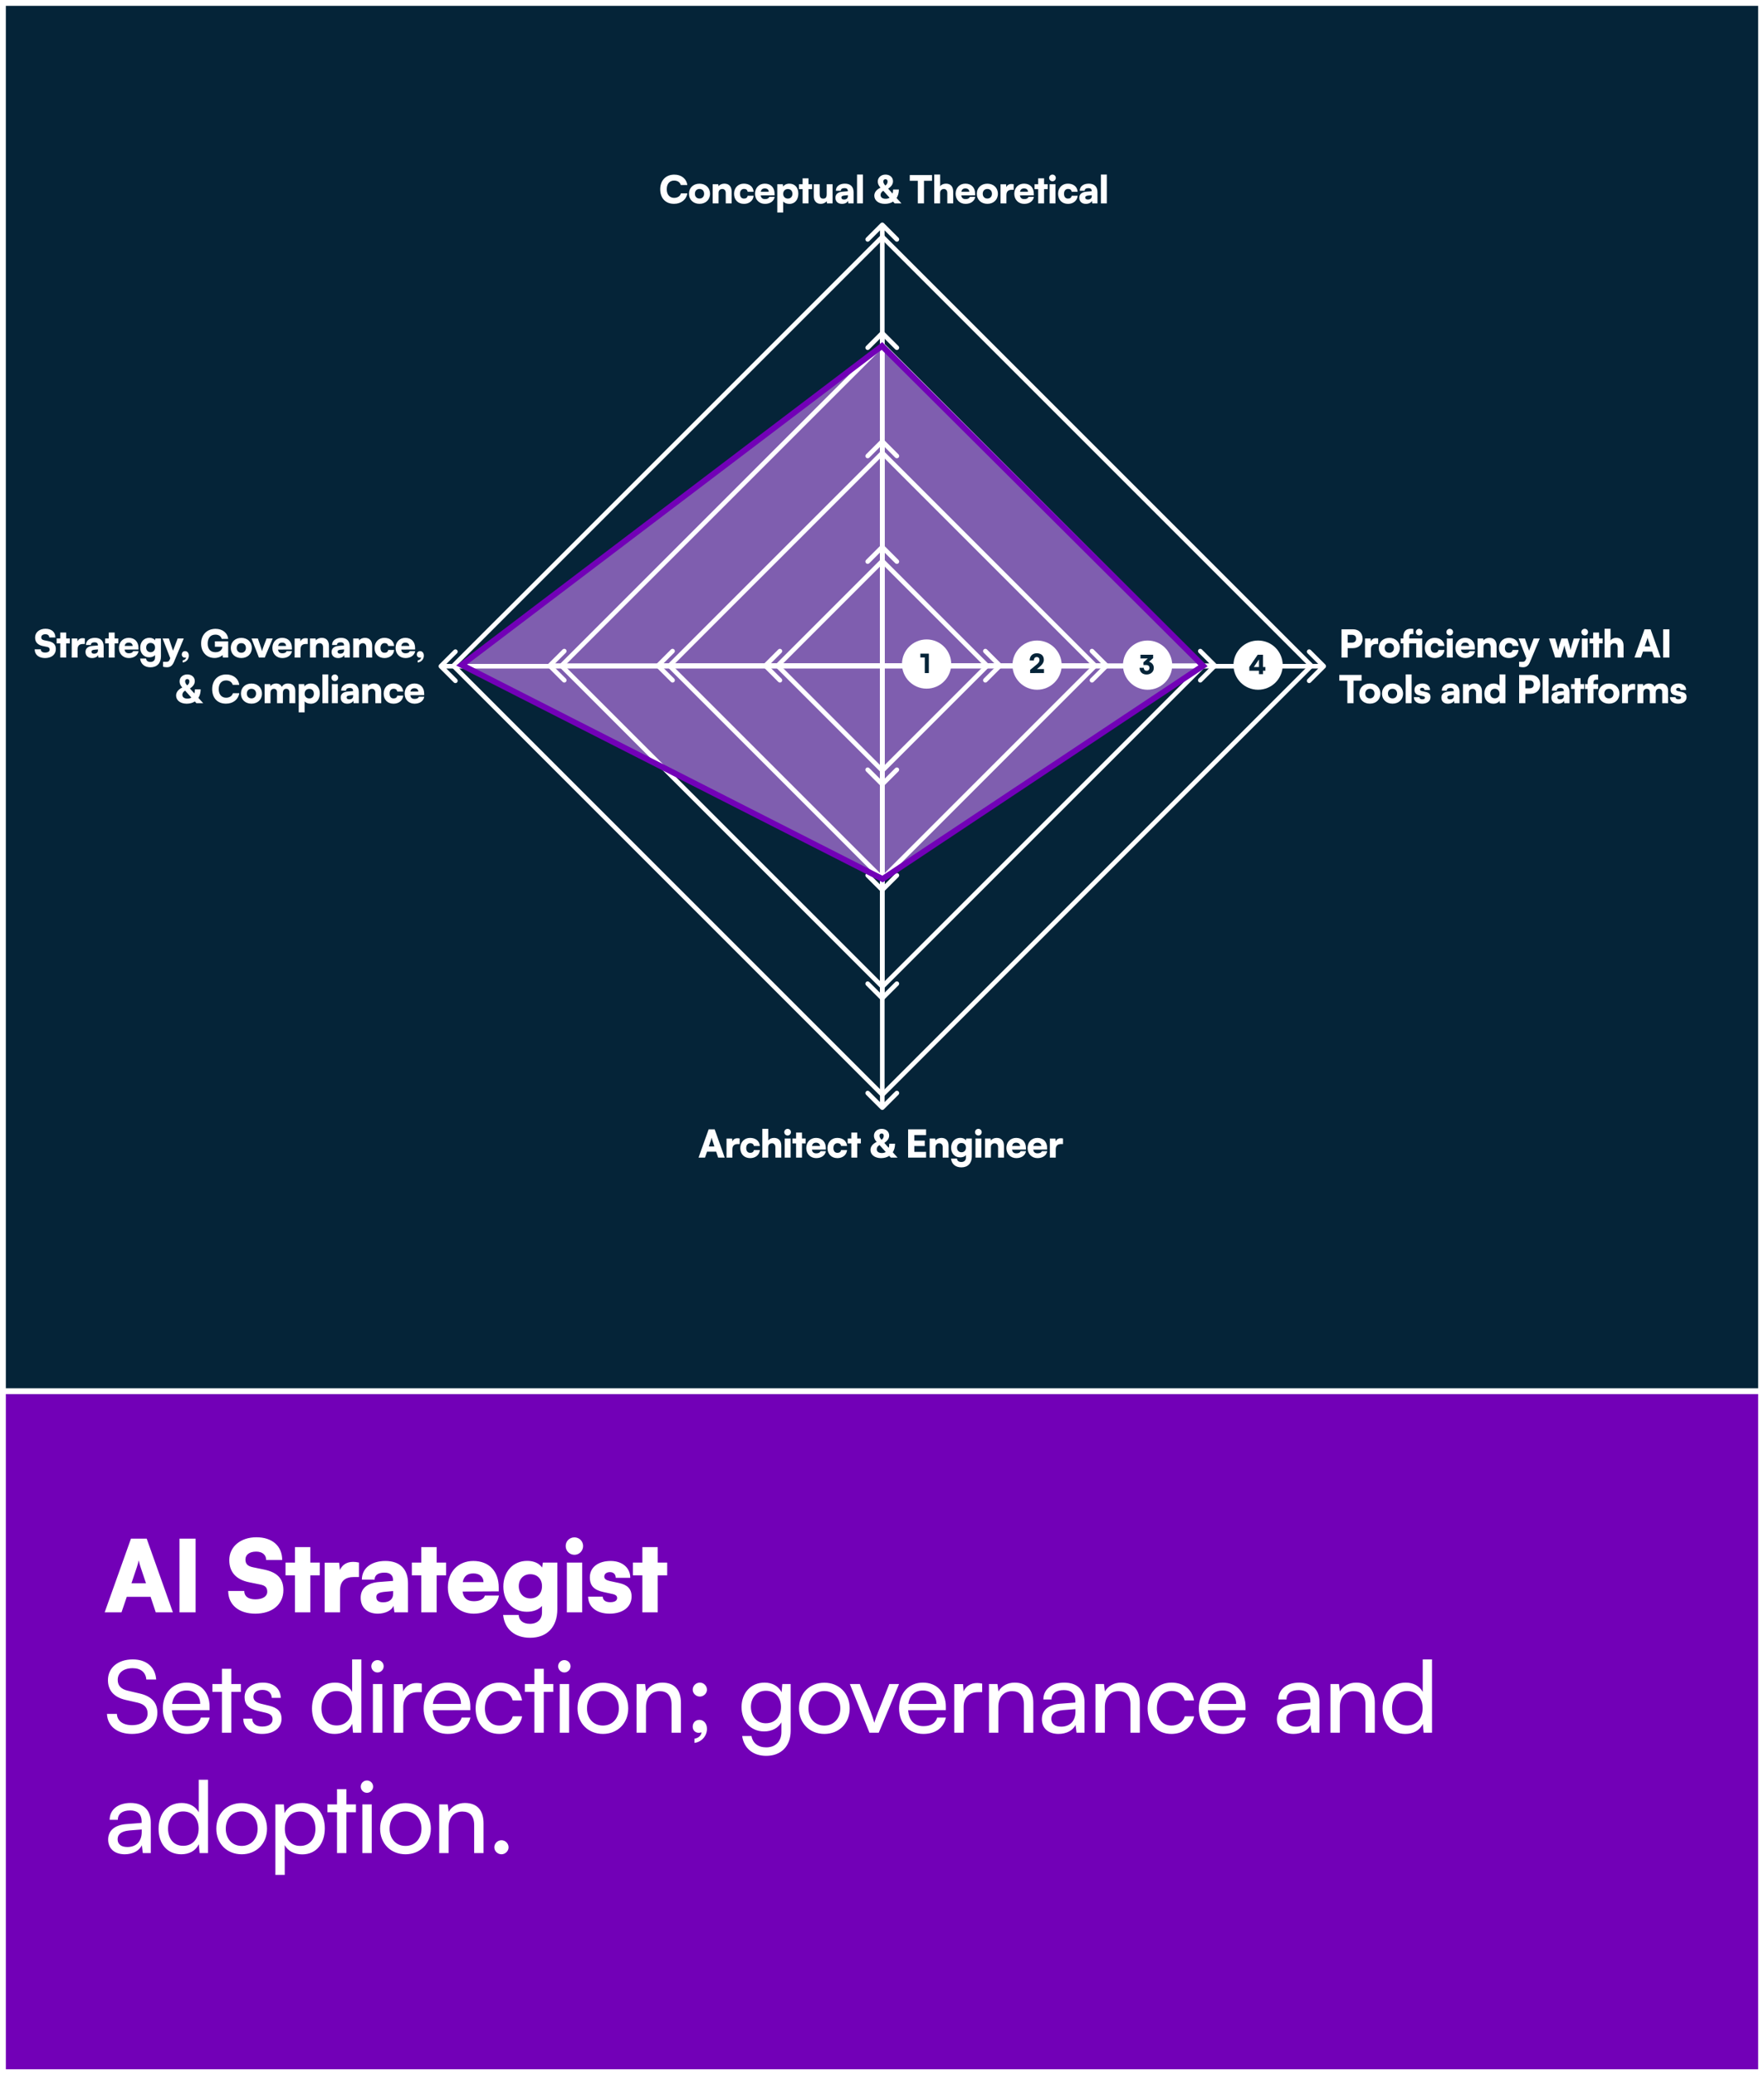 <svg width="850" height="1000" viewBox="0 0 850 1000" fill="none" xmlns="http://www.w3.org/2000/svg">
<rect x="0" y="0" width="850" height="1000" fill="#808080" stroke="none"/>
<rect x="1.406" y="1.406" width="847.188" height="997.188" fill="#052438" stroke="white" stroke-width="2.812"/>
<rect x="1.406" y="670.406" width="847.188" height="328.188" fill="#7200B7" stroke="white" stroke-width="2.812"/>
<path opacity="0.6" d="M222.626 320.683L425.361 165.778L579.096 320.683L425.361 423.111L222.626 320.683Z" fill="#D085FF"/>
<rect x="218.455" y="320.835" width="292.347" height="292.347" transform="rotate(-45 218.455 320.835)" stroke="white" stroke-width="2.21"/>
<rect x="270.522" y="320.835" width="218.707" height="218.707" transform="rotate(-45 270.522 320.835)" stroke="white" stroke-width="2.21"/>
<rect x="322.595" y="320.835" width="145.068" height="145.068" transform="rotate(-45 322.595 320.835)" stroke="white" stroke-width="2.21"/>
<rect x="374.662" y="320.835" width="71.429" height="71.429" transform="rotate(-45 374.662 320.835)" stroke="white" stroke-width="2.21"/>
<path d="M482.614 321.574C483.045 321.143 483.045 320.443 482.614 320.012L475.581 312.979C475.15 312.548 474.45 312.548 474.018 312.979C473.587 313.411 473.587 314.11 474.018 314.542L480.269 320.793L474.018 327.044C473.587 327.476 473.587 328.175 474.018 328.607C474.45 329.038 475.15 329.038 475.581 328.607L482.614 321.574ZM367.996 320.012C367.564 320.443 367.564 321.143 367.996 321.574L375.029 328.607C375.46 329.038 376.16 329.038 376.591 328.607C377.023 328.175 377.023 327.476 376.591 327.044L370.34 320.793L376.591 314.542C377.023 314.11 377.023 313.411 376.591 312.979C376.16 312.548 375.46 312.548 375.029 312.979L367.996 320.012ZM481.832 320.793V319.688H368.777V320.793V321.898H481.832V320.793Z" fill="white"/>
<path d="M424.347 378.748C424.778 379.179 425.478 379.179 425.91 378.748L432.942 371.716C433.374 371.284 433.374 370.584 432.942 370.153C432.511 369.721 431.811 369.721 431.38 370.153L425.128 376.404L418.877 370.152C418.446 369.721 417.746 369.721 417.315 370.152C416.883 370.584 416.883 371.283 417.315 371.715L424.347 378.748ZM425.914 262.812C425.482 262.381 424.783 262.381 424.351 262.812L417.318 269.845C416.887 270.276 416.887 270.976 417.318 271.407C417.75 271.839 418.45 271.839 418.881 271.407L425.132 265.157L431.383 271.408C431.815 271.839 432.515 271.839 432.946 271.408C433.378 270.976 433.378 270.277 432.946 269.845L425.914 262.812ZM425.128 377.966L426.233 377.966L426.238 263.594L425.132 263.594L424.027 263.594L424.023 377.966L425.128 377.966Z" fill="white"/>
<path d="M424.354 429.649C424.785 430.081 425.485 430.081 425.916 429.649L432.949 422.617C433.38 422.185 433.38 421.485 432.949 421.054C432.517 420.622 431.818 420.622 431.386 421.054L425.135 427.305L418.884 421.054C418.452 420.622 417.753 420.622 417.321 421.054C416.889 421.485 416.889 422.185 417.321 422.617L424.354 429.649ZM425.916 211.938C425.485 211.506 424.785 211.506 424.354 211.938L417.321 218.97C416.889 219.402 416.889 220.101 417.321 220.533C417.753 220.964 418.452 220.964 418.884 220.533L425.135 214.282L431.386 220.533C431.818 220.964 432.517 220.964 432.949 220.533C433.38 220.101 433.38 219.402 432.949 218.97L425.916 211.938ZM425.135 428.868L426.24 428.868L426.24 212.719L425.135 212.719L424.03 212.719L424.03 428.868L425.135 428.868Z" fill="white"/>
<path d="M316.274 320.009C315.842 320.441 315.842 321.14 316.274 321.572L323.306 328.604C323.738 329.036 324.437 329.036 324.869 328.604C325.3 328.173 325.3 327.473 324.869 327.042L318.618 320.791L324.869 314.539C325.3 314.108 325.3 313.408 324.869 312.977C324.437 312.545 323.738 312.545 323.306 312.977L316.274 320.009ZM533.985 321.572C534.416 321.14 534.416 320.441 533.985 320.009L526.952 312.977C526.521 312.545 525.821 312.545 525.39 312.977C524.958 313.408 524.958 314.108 525.39 314.539L531.641 320.791L525.39 327.042C524.958 327.473 524.958 328.173 525.39 328.604C525.821 329.036 526.521 329.036 526.952 328.604L533.985 321.572ZM317.055 320.791V321.896H533.204V320.791V319.685H317.055V320.791Z" fill="white"/>
<path d="M264.086 320.012C263.655 320.443 263.655 321.143 264.086 321.574L271.119 328.607C271.55 329.038 272.25 329.038 272.682 328.607C273.113 328.175 273.113 327.476 272.682 327.044L266.431 320.793L272.682 314.542C273.113 314.11 273.113 313.411 272.682 312.979C272.25 312.548 271.55 312.548 271.119 312.979L264.086 320.012ZM586.182 321.574C586.613 321.143 586.613 320.443 586.182 320.012L579.149 312.979C578.718 312.548 578.018 312.548 577.586 312.979C577.155 313.411 577.155 314.11 577.586 314.542L583.838 320.793L577.586 327.044C577.155 327.476 577.155 328.175 577.586 328.607C578.018 329.038 578.718 329.038 579.149 328.607L586.182 321.574ZM264.868 320.793L264.868 321.898L585.4 321.898L585.4 320.793L585.4 319.688L264.868 319.688L264.868 320.793Z" fill="white"/>
<path d="M424.347 481.843C424.778 482.275 425.478 482.275 425.909 481.843L432.942 474.811C433.373 474.379 433.373 473.68 432.942 473.248C432.51 472.817 431.811 472.817 431.379 473.248L425.128 479.499L418.877 473.248C418.445 472.817 417.746 472.817 417.314 473.248C416.883 473.68 416.883 474.379 417.314 474.811L424.347 481.843ZM425.909 159.748C425.478 159.317 424.778 159.317 424.347 159.748L417.314 166.781C416.883 167.212 416.883 167.912 417.314 168.343C417.746 168.775 418.445 168.775 418.877 168.343L425.128 162.092L431.379 168.343C431.811 168.775 432.51 168.775 432.942 168.343C433.373 167.912 433.373 167.212 432.942 166.781L425.909 159.748ZM425.128 481.062L426.233 481.062L426.233 160.529L425.128 160.529L424.023 160.529L424.023 481.062L425.128 481.062Z" fill="white"/>
<path d="M424.354 534.56C424.785 534.992 425.485 534.992 425.916 534.56L432.949 527.528C433.38 527.096 433.38 526.396 432.949 525.965C432.517 525.533 431.818 525.533 431.386 525.965L425.135 532.216L418.884 525.965C418.452 525.533 417.753 525.533 417.321 525.965C416.889 526.396 416.889 527.096 417.321 527.528L424.354 534.56ZM425.916 107.554C425.485 107.122 424.785 107.122 424.354 107.554L417.321 114.586C416.889 115.018 416.889 115.717 417.321 116.149C417.753 116.58 418.452 116.58 418.884 116.149L425.135 109.898L431.386 116.149C431.818 116.58 432.517 116.58 432.949 116.149C433.38 115.717 433.38 115.018 432.949 114.586L425.916 107.554ZM425.135 533.779L426.24 533.779L426.24 108.335L425.135 108.335L424.03 108.335L424.03 533.779L425.135 533.779Z" fill="white"/>
<path d="M211.632 320.273C211.2 320.704 211.2 321.404 211.632 321.836L218.664 328.868C219.096 329.3 219.796 329.3 220.227 328.868C220.659 328.437 220.659 327.737 220.227 327.305L213.976 321.054L220.227 314.803C220.659 314.372 220.659 313.672 220.227 313.24C219.796 312.809 219.096 312.809 218.664 313.24L211.632 320.273ZM638.638 321.836C639.07 321.404 639.07 320.704 638.638 320.273L631.606 313.24C631.174 312.809 630.475 312.809 630.043 313.24C629.612 313.672 629.612 314.372 630.043 314.803L636.294 321.054L630.043 327.305C629.612 327.737 629.612 328.437 630.043 328.868C630.475 329.3 631.174 329.3 631.606 328.868L638.638 321.836ZM212.413 321.054V322.159H637.857V321.054V319.949H212.413V321.054Z" fill="white"/>
<path d="M324.781 98.221C320.694 98.221 318.134 95.514 318.134 91.206C318.134 86.952 320.841 84.153 324.91 84.153C328.317 84.153 330.766 86.105 331.189 89.162H328.041C327.635 87.799 326.475 87.026 324.837 87.026C322.627 87.026 321.283 88.591 321.283 91.187C321.283 93.747 322.646 95.349 324.837 95.349C326.512 95.349 327.746 94.52 328.114 93.176H331.208C330.729 96.214 328.188 98.221 324.781 98.221ZM331.987 93.378C331.987 90.469 334.123 88.517 337.069 88.517C339.997 88.517 342.133 90.469 342.133 93.378C342.133 96.288 339.997 98.221 337.069 98.221C334.123 98.221 331.987 96.288 331.987 93.378ZM334.841 93.36C334.841 94.759 335.743 95.68 337.069 95.68C338.377 95.68 339.279 94.759 339.279 93.36C339.279 91.979 338.377 91.058 337.069 91.058C335.743 91.058 334.841 91.979 334.841 93.36ZM346.244 98H343.408V88.793H346.078L346.262 89.751C346.833 88.959 347.883 88.499 349.08 88.499C351.271 88.499 352.541 89.898 352.541 92.31V98H349.706V92.992C349.706 91.832 349.061 91.077 348.085 91.077C346.962 91.077 346.244 91.813 346.244 92.955V98ZM353.709 93.36C353.709 90.524 355.661 88.499 358.423 88.499C361.148 88.499 362.953 89.99 363.137 92.403H360.283C360.08 91.482 359.51 91.04 358.534 91.04C357.337 91.04 356.563 91.942 356.563 93.36C356.563 94.833 357.282 95.698 358.497 95.698C359.491 95.698 360.099 95.238 360.283 94.336H363.137C362.953 96.656 361.075 98.239 358.497 98.239C355.588 98.239 353.709 96.306 353.709 93.36ZM368.593 98.239C365.813 98.239 363.824 96.214 363.824 93.378C363.824 90.506 365.758 88.499 368.538 88.499C371.429 88.499 373.233 90.395 373.233 93.397V94.115L366.549 94.152C366.715 95.367 367.396 95.938 368.649 95.938C369.716 95.938 370.471 95.551 370.674 94.888H373.27C372.939 96.932 371.116 98.239 368.593 98.239ZM368.556 90.8C367.433 90.8 366.807 91.298 366.586 92.403H370.416C370.416 91.427 369.698 90.8 368.556 90.8ZM374.544 102.419V88.793H377.214L377.361 89.917C377.877 89.07 379.037 88.499 380.344 88.499C382.904 88.499 384.69 90.285 384.69 93.249C384.69 96.159 383.106 98.258 380.363 98.258C379.092 98.258 377.914 97.779 377.38 97.079V102.419H374.544ZM377.398 93.397C377.398 94.778 378.319 95.698 379.645 95.698C380.989 95.698 381.836 94.759 381.836 93.397C381.836 92.034 380.989 91.095 379.645 91.095C378.319 91.095 377.398 92.016 377.398 93.397ZM389.583 98H386.748V91.15H384.998V88.793H386.748V85.939H389.583V88.793H391.333V91.15H389.583V98ZM398.352 88.793H401.187V98H398.517L398.333 96.969C397.762 97.724 396.621 98.239 395.516 98.239C393.417 98.239 392.128 96.84 392.128 94.575V88.793H394.964V93.544C394.964 95.054 395.479 95.717 396.639 95.717C397.855 95.717 398.352 95.091 398.352 93.581V88.793ZM405.727 98.239C403.775 98.239 402.56 97.098 402.56 95.293C402.56 93.599 403.757 92.55 405.967 92.384L408.544 92.181V92.034C408.544 91.132 407.992 90.653 406.979 90.653C405.782 90.653 405.138 91.114 405.138 91.942H402.781C402.781 89.862 404.494 88.499 407.127 88.499C409.796 88.499 411.306 89.99 411.306 92.623V98H408.802L408.618 96.785C408.323 97.632 407.108 98.239 405.727 98.239ZM406.722 96.14C407.808 96.14 408.563 95.606 408.563 94.557V94.06L407.127 94.189C405.893 94.299 405.451 94.575 405.451 95.164C405.451 95.827 405.856 96.14 406.722 96.14ZM415.807 98H412.972V84.117H415.807V98ZM431.088 98L430.334 97.153C429.266 97.853 427.921 98.239 426.375 98.239C423.373 98.239 421.293 96.619 421.293 94.299C421.293 92.697 422.379 91.316 424.276 90.451C423.318 89.346 422.968 88.517 422.968 87.449C422.968 85.553 424.552 84.135 426.688 84.135C428.805 84.135 430.297 85.461 430.297 87.339C430.297 88.72 429.579 89.825 427.958 90.911L430.094 93.286C430.26 92.716 430.352 92.053 430.352 91.316H433.132C433.132 92.936 432.746 94.317 432.028 95.422L434.366 98H431.088ZM425.638 87.431C425.638 88.094 425.933 88.628 426.596 89.401C427.314 88.959 427.682 88.278 427.682 87.449C427.682 86.768 427.314 86.363 426.688 86.363C426.043 86.363 425.638 86.768 425.638 87.431ZM424.312 93.986C424.312 95.109 425.252 95.79 426.761 95.79C427.498 95.79 428.124 95.625 428.658 95.293L425.638 91.942C424.754 92.458 424.312 93.139 424.312 93.986ZM438.383 87.136V84.374H449.099V87.136H445.232V98H442.249V87.136H438.383ZM453.004 98H450.168V84.117H453.022V89.751C453.593 88.959 454.642 88.499 455.839 88.499C458.03 88.499 459.301 89.898 459.301 92.31V98H456.465V92.992C456.465 91.832 455.821 91.077 454.845 91.077C453.722 91.077 453.004 91.813 453.004 92.955V98ZM465.238 98.239C462.458 98.239 460.469 96.214 460.469 93.378C460.469 90.506 462.403 88.499 465.183 88.499C468.074 88.499 469.878 90.395 469.878 93.397V94.115L463.194 94.152C463.36 95.367 464.041 95.938 465.293 95.938C466.361 95.938 467.116 95.551 467.319 94.888H469.915C469.584 96.932 467.761 98.239 465.238 98.239ZM465.201 90.8C464.078 90.8 463.452 91.298 463.231 92.403H467.061C467.061 91.427 466.343 90.8 465.201 90.8ZM470.692 93.378C470.692 90.469 472.828 88.517 475.774 88.517C478.702 88.517 480.837 90.469 480.837 93.378C480.837 96.288 478.702 98.221 475.774 98.221C472.828 98.221 470.692 96.288 470.692 93.378ZM473.546 93.36C473.546 94.759 474.448 95.68 475.774 95.68C477.081 95.68 477.983 94.759 477.983 93.36C477.983 91.979 477.081 91.058 475.774 91.058C474.448 91.058 473.546 91.979 473.546 93.36ZM488.447 88.793V91.463H487.545C485.925 91.463 484.949 92.181 484.949 94.004V98H482.113V88.812H484.783L484.93 90.174C485.317 89.272 486.127 88.665 487.361 88.665C487.692 88.665 488.06 88.701 488.447 88.793ZM493.515 98.239C490.735 98.239 488.746 96.214 488.746 93.378C488.746 90.506 490.679 88.499 493.46 88.499C496.35 88.499 498.155 90.395 498.155 93.397V94.115L491.471 94.152C491.637 95.367 492.318 95.938 493.57 95.938C494.638 95.938 495.393 95.551 495.596 94.888H498.192C497.86 96.932 496.037 98.239 493.515 98.239ZM493.478 90.8C492.355 90.8 491.729 91.298 491.508 92.403H495.338C495.338 91.427 494.62 90.8 493.478 90.8ZM503.095 98H500.26V91.15H498.511V88.793H500.26V85.939H503.095V88.793H504.845V91.15H503.095V98ZM507.15 87.357C506.248 87.357 505.53 86.639 505.53 85.737C505.53 84.835 506.248 84.135 507.15 84.135C508.034 84.135 508.752 84.835 508.752 85.737C508.752 86.639 508.034 87.357 507.15 87.357ZM505.751 98V88.793H508.586V98H505.751ZM509.848 93.36C509.848 90.524 511.8 88.499 514.562 88.499C517.287 88.499 519.091 89.99 519.276 92.403H516.422C516.219 91.482 515.648 91.04 514.672 91.04C513.475 91.04 512.702 91.942 512.702 93.36C512.702 94.833 513.42 95.698 514.636 95.698C515.63 95.698 516.237 95.238 516.422 94.336H519.276C519.091 96.656 517.213 98.239 514.636 98.239C511.726 98.239 509.848 96.306 509.848 93.36ZM523.241 98.239C521.289 98.239 520.073 97.098 520.073 95.293C520.073 93.599 521.27 92.55 523.48 92.384L526.058 92.181V92.034C526.058 91.132 525.505 90.653 524.493 90.653C523.296 90.653 522.651 91.114 522.651 91.942H520.294C520.294 89.862 522.007 88.499 524.64 88.499C527.31 88.499 528.82 89.99 528.82 92.623V98H526.315L526.131 96.785C525.837 97.632 524.621 98.239 523.241 98.239ZM524.235 96.14C525.321 96.14 526.076 95.606 526.076 94.557V94.06L524.64 94.189C523.406 94.299 522.964 94.575 522.964 95.164C522.964 95.827 523.369 96.14 524.235 96.14ZM533.321 98H530.485V84.117H533.321V98Z" fill="white"/>
<path d="M651.942 312.346H649.401V316.876H646.418V303.25H651.942C654.722 303.25 656.582 305.073 656.582 307.798C656.582 310.524 654.722 312.346 651.942 312.346ZM651.279 305.902H649.401V309.695H651.279C652.715 309.695 653.433 309.069 653.433 307.798C653.433 306.528 652.715 305.902 651.279 305.902ZM664.081 307.67V310.339H663.179C661.559 310.339 660.583 311.057 660.583 312.88V316.876H657.747V307.688H660.417L660.565 309.05C660.951 308.148 661.761 307.541 662.995 307.541C663.326 307.541 663.695 307.577 664.081 307.67ZM664.38 312.254C664.38 309.345 666.516 307.393 669.462 307.393C672.39 307.393 674.526 309.345 674.526 312.254C674.526 315.164 672.39 317.097 669.462 317.097C666.516 317.097 664.38 315.164 664.38 312.254ZM667.234 312.236C667.234 313.635 668.136 314.556 669.462 314.556C670.769 314.556 671.672 313.635 671.672 312.236C671.672 310.855 670.769 309.934 669.462 309.934C668.136 309.934 667.234 310.855 667.234 312.236ZM682.43 316.876V310.026H679.042V316.876H676.206V310.026H674.936V307.67H676.206V306.933C676.206 304.189 677.624 302.993 679.779 302.993C680.165 302.993 680.607 303.029 681.049 303.103V305.534H680.257C679.281 305.534 679.042 306.141 679.042 306.933V307.67H685.284V316.876H682.43ZM683.866 306.233C682.964 306.233 682.246 305.515 682.246 304.613C682.246 303.711 682.964 303.011 683.866 303.011C684.75 303.011 685.468 303.711 685.468 304.613C685.468 305.515 684.75 306.233 683.866 306.233ZM686.57 312.236C686.57 309.4 688.522 307.375 691.284 307.375C694.009 307.375 695.813 308.866 695.997 311.278H693.143C692.941 310.358 692.37 309.916 691.394 309.916C690.197 309.916 689.424 310.818 689.424 312.236C689.424 313.709 690.142 314.574 691.357 314.574C692.352 314.574 692.959 314.114 693.143 313.212H695.997C695.813 315.532 693.935 317.115 691.357 317.115C688.448 317.115 686.57 315.182 686.57 312.236ZM698.581 306.233C697.679 306.233 696.961 305.515 696.961 304.613C696.961 303.711 697.679 303.011 698.581 303.011C699.465 303.011 700.183 303.711 700.183 304.613C700.183 305.515 699.465 306.233 698.581 306.233ZM697.182 316.876V307.67H700.017V316.876H697.182ZM706.048 317.115C703.268 317.115 701.279 315.09 701.279 312.254C701.279 309.382 703.213 307.375 705.993 307.375C708.884 307.375 710.688 309.271 710.688 312.273V312.991L704.004 313.028C704.17 314.243 704.851 314.814 706.104 314.814C707.171 314.814 707.926 314.427 708.129 313.764H710.725C710.394 315.808 708.571 317.115 706.048 317.115ZM706.011 309.677C704.888 309.677 704.262 310.174 704.041 311.278H707.871C707.871 310.303 707.153 309.677 706.011 309.677ZM714.835 316.876H711.999V307.67H714.669L714.853 308.627C715.424 307.835 716.474 307.375 717.67 307.375C719.862 307.375 721.132 308.774 721.132 311.186V316.876H718.296V311.868C718.296 310.708 717.652 309.953 716.676 309.953C715.553 309.953 714.835 310.689 714.835 311.831V316.876ZM722.3 312.236C722.3 309.4 724.252 307.375 727.014 307.375C729.739 307.375 731.544 308.866 731.728 311.278H728.874C728.671 310.358 728.1 309.916 727.124 309.916C725.928 309.916 725.154 310.818 725.154 312.236C725.154 313.709 725.872 314.574 727.088 314.574C728.082 314.574 728.69 314.114 728.874 313.212H731.728C731.544 315.532 729.665 317.115 727.088 317.115C724.178 317.115 722.3 315.182 722.3 312.236ZM731.996 321.295V318.92H733.561C734.519 318.92 734.924 318.625 735.292 317.631L735.458 317.189L731.757 307.67H734.795L736.802 313.58L739.03 307.67H741.976L737.299 318.883C736.526 320.761 735.494 321.553 733.874 321.553C733.193 321.553 732.548 321.461 731.996 321.295ZM749.361 316.876L746.396 307.67H749.379L750.226 310.671C750.447 311.463 750.65 312.365 750.797 313.285C750.963 312.31 751.055 311.96 751.46 310.671L752.399 307.67H755.308L756.174 310.671C756.266 310.984 756.708 312.696 756.8 313.285C756.91 312.623 757.352 311.002 757.444 310.671L758.328 307.67H761.329L758.107 316.876H755.474L754.59 313.948C754.13 312.438 753.89 311.352 753.835 310.965C753.762 311.352 753.596 312.07 753.007 314.004L752.123 316.876H749.361ZM763.613 306.233C762.711 306.233 761.993 305.515 761.993 304.613C761.993 303.711 762.711 303.011 763.613 303.011C764.497 303.011 765.215 303.711 765.215 304.613C765.215 305.515 764.497 306.233 763.613 306.233ZM762.214 316.876V307.67H765.05V316.876H762.214ZM770.528 316.876H767.692V310.026H765.943V307.67H767.692V304.816H770.528V307.67H772.277V310.026H770.528V316.876ZM776.019 316.876H773.183V302.993H776.037V308.627C776.608 307.835 777.658 307.375 778.855 307.375C781.046 307.375 782.316 308.774 782.316 311.186V316.876H779.481V311.868C779.481 310.708 778.836 309.953 777.86 309.953C776.737 309.953 776.019 310.689 776.019 311.831V316.876ZM790.696 316.876H787.584L792.445 303.25H795.354L800.197 316.876H797.03L796.072 314.004H791.672L790.696 316.876ZM793.513 308.59L792.537 311.499H795.225L794.25 308.59C794.102 308.13 793.936 307.596 793.881 307.264C793.826 307.577 793.679 308.093 793.513 308.59ZM804.397 303.25V316.876H801.414V303.25H804.397ZM645.368 328.012V325.25H656.085V328.012H652.218V338.876H649.235V328.012H645.368ZM655.003 334.254C655.003 331.345 657.138 329.393 660.084 329.393C663.012 329.393 665.148 331.345 665.148 334.254C665.148 337.164 663.012 339.097 660.084 339.097C657.138 339.097 655.003 337.164 655.003 334.254ZM657.857 334.236C657.857 335.635 658.759 336.556 660.084 336.556C661.392 336.556 662.294 335.635 662.294 334.236C662.294 332.855 661.392 331.934 660.084 331.934C658.759 331.934 657.857 332.855 657.857 334.236ZM665.927 334.254C665.927 331.345 668.062 329.393 671.009 329.393C673.936 329.393 676.072 331.345 676.072 334.254C676.072 337.164 673.936 339.097 671.009 339.097C668.062 339.097 665.927 337.164 665.927 334.254ZM668.781 334.236C668.781 335.635 669.683 336.556 671.009 336.556C672.316 336.556 673.218 335.635 673.218 334.236C673.218 332.855 672.316 331.934 671.009 331.934C669.683 331.934 668.781 332.855 668.781 334.236ZM680.183 338.876H677.348V324.993H680.183V338.876ZM681.279 335.967H683.968C684.005 336.611 684.483 336.998 685.349 336.998C686.233 336.998 686.638 336.685 686.638 336.206C686.638 335.93 686.49 335.635 685.809 335.488L684.115 335.12C682.421 334.751 681.592 334.015 681.592 332.395C681.592 330.48 683.231 329.375 685.441 329.375C687.577 329.375 689.068 330.627 689.068 332.487H686.38C686.38 331.861 685.993 331.437 685.312 331.437C684.667 331.437 684.262 331.769 684.262 332.266C684.262 332.689 684.612 332.929 685.257 333.076L686.969 333.444C688.479 333.776 689.308 334.475 689.308 335.948C689.308 337.919 687.632 339.115 685.238 339.115C682.808 339.115 681.279 337.826 681.279 335.967ZM697.706 339.115C695.754 339.115 694.539 337.974 694.539 336.169C694.539 334.475 695.736 333.426 697.945 333.26L700.523 333.057V332.91C700.523 332.008 699.971 331.529 698.958 331.529C697.761 331.529 697.117 331.99 697.117 332.818H694.76C694.76 330.737 696.472 329.375 699.105 329.375C701.775 329.375 703.285 330.866 703.285 333.499V338.876H700.781L700.597 337.661C700.302 338.508 699.087 339.115 697.706 339.115ZM698.7 337.016C699.787 337.016 700.542 336.482 700.542 335.433V334.936L699.105 335.065C697.872 335.175 697.43 335.451 697.43 336.04C697.43 336.703 697.835 337.016 698.7 337.016ZM707.786 338.876H704.951V329.67H707.62L707.805 330.627C708.375 329.835 709.425 329.375 710.622 329.375C712.813 329.375 714.083 330.774 714.083 333.186V338.876H711.248V333.868C711.248 332.708 710.603 331.953 709.627 331.953C708.504 331.953 707.786 332.689 707.786 333.831V338.876ZM719.615 339.115C716.964 339.115 715.252 337.237 715.252 334.328C715.252 331.4 717.001 329.375 719.8 329.375C720.941 329.375 722.028 329.835 722.562 330.517V324.993H725.397V338.876H722.727L722.58 337.698C722.083 338.545 720.941 339.115 719.615 339.115ZM720.297 336.519C721.622 336.519 722.543 335.598 722.543 334.218C722.543 332.837 721.622 331.916 720.297 331.916C718.953 331.916 718.106 332.855 718.106 334.218C718.106 335.58 718.953 336.519 720.297 336.519ZM737.537 334.346H734.996V338.876H732.013V325.25H737.537C740.317 325.25 742.177 327.073 742.177 329.798C742.177 332.524 740.317 334.346 737.537 334.346ZM736.874 327.902H734.996V331.695H736.874C738.31 331.695 739.028 331.069 739.028 329.798C739.028 328.528 738.31 327.902 736.874 327.902ZM746.178 338.876H743.342V324.993H746.178V338.876ZM750.717 339.115C748.765 339.115 747.55 337.974 747.55 336.169C747.55 334.475 748.747 333.426 750.957 333.26L753.534 333.057V332.91C753.534 332.008 752.982 331.529 751.969 331.529C750.772 331.529 750.128 331.99 750.128 332.818H747.771C747.771 330.737 749.484 329.375 752.117 329.375C754.786 329.375 756.296 330.866 756.296 333.499V338.876H753.792L753.608 337.661C753.313 338.508 752.098 339.115 750.717 339.115ZM751.711 337.016C752.798 337.016 753.553 336.482 753.553 335.433V334.936L752.117 335.065C750.883 335.175 750.441 335.451 750.441 336.04C750.441 336.703 750.846 337.016 751.711 337.016ZM761.591 338.876H758.756V332.026H757.007V329.67H758.756V326.816H761.591V329.67H763.341V332.026H761.591V338.876ZM763.741 329.67H765.011V328.933C765.011 326.189 766.448 324.993 768.786 324.993C769.173 324.993 769.615 325.029 770.057 325.103V327.534H769.265C768.105 327.534 767.847 328.141 767.847 328.933V329.67H770.057V332.026H767.847V338.876H765.011V332.026H763.741V329.67ZM770.196 334.254C770.196 331.345 772.332 329.393 775.278 329.393C778.206 329.393 780.342 331.345 780.342 334.254C780.342 337.164 778.206 339.097 775.278 339.097C772.332 339.097 770.196 337.164 770.196 334.254ZM773.05 334.236C773.05 335.635 773.952 336.556 775.278 336.556C776.585 336.556 777.488 335.635 777.488 334.236C777.488 332.855 776.585 331.934 775.278 331.934C773.952 331.934 773.05 332.855 773.05 334.236ZM787.951 329.67V332.339H787.049C785.429 332.339 784.453 333.057 784.453 334.88V338.876H781.617V329.688H784.287L784.435 331.05C784.821 330.148 785.631 329.541 786.865 329.541C787.197 329.541 787.565 329.577 787.951 329.67ZM791.853 338.876H789.017V329.67H791.669L791.853 330.627C792.313 329.983 793.215 329.375 794.541 329.375C795.922 329.375 796.806 330.019 797.34 330.995C797.818 330.019 798.905 329.375 800.231 329.375C802.606 329.375 803.784 330.756 803.784 332.855V338.876H800.949V333.647C800.949 332.487 800.341 331.934 799.439 331.934C798.629 331.934 797.818 332.376 797.818 333.941V338.876H794.983V333.647C794.983 332.505 794.394 331.953 793.491 331.953C792.681 331.953 791.853 332.395 791.853 333.941V338.876ZM804.673 335.967H807.361C807.398 336.611 807.877 336.998 808.742 336.998C809.626 336.998 810.031 336.685 810.031 336.206C810.031 335.93 809.884 335.635 809.202 335.488L807.508 335.12C805.814 334.751 804.986 334.015 804.986 332.395C804.986 330.48 806.624 329.375 808.834 329.375C810.97 329.375 812.461 330.627 812.461 332.487H809.773C809.773 331.861 809.386 331.437 808.705 331.437C808.061 331.437 807.656 331.769 807.656 332.266C807.656 332.689 808.005 332.929 808.65 333.076L810.362 333.444C811.872 333.776 812.701 334.475 812.701 335.948C812.701 337.919 811.025 339.115 808.631 339.115C806.201 339.115 804.673 337.826 804.673 335.967Z" fill="white"/>
<path d="M16.914 307.21C16.914 304.742 18.994 302.993 21.922 302.993C24.85 302.993 26.691 304.613 26.691 307.191H23.727C23.727 306.234 23.009 305.645 21.885 305.645C20.67 305.645 19.897 306.197 19.897 307.099C19.897 307.928 20.32 308.333 21.278 308.535L23.322 308.959C25.752 309.456 26.912 310.616 26.912 312.77C26.912 315.403 24.85 317.116 21.72 317.116C18.681 317.116 16.711 315.477 16.711 312.918H19.676C19.676 313.912 20.412 314.464 21.738 314.464C23.082 314.464 23.929 313.93 23.929 313.065C23.929 312.31 23.579 311.923 22.677 311.739L20.596 311.316C18.166 310.819 16.914 309.438 16.914 307.21ZM31.89 316.876H29.055V310.027H27.306V307.67H29.055V304.816H31.89V307.67H33.64V310.027H31.89V316.876ZM40.88 307.67V310.34H39.978C38.357 310.34 37.381 311.058 37.381 312.881V316.876H34.546V307.688H37.216L37.363 309.051C37.75 308.149 38.56 307.541 39.794 307.541C40.125 307.541 40.493 307.578 40.88 307.67ZM44.366 317.116C42.414 317.116 41.199 315.974 41.199 314.17C41.199 312.476 42.396 311.426 44.606 311.261L47.183 311.058V310.911C47.183 310.008 46.631 309.53 45.618 309.53C44.422 309.53 43.777 309.99 43.777 310.819H41.42C41.42 308.738 43.133 307.375 45.766 307.375C48.435 307.375 49.945 308.867 49.945 311.5V316.876H47.441L47.257 315.661C46.962 316.508 45.747 317.116 44.366 317.116ZM45.361 315.017C46.447 315.017 47.202 314.483 47.202 313.433V312.936L45.766 313.065C44.532 313.175 44.09 313.452 44.09 314.041C44.09 314.704 44.495 315.017 45.361 315.017ZM55.24 316.876H52.405V310.027H50.656V307.67H52.405V304.816H55.24V307.67H56.99V310.027H55.24V316.876ZM62.078 317.116C59.297 317.116 57.309 315.09 57.309 312.255C57.309 309.382 59.242 307.375 62.022 307.375C64.913 307.375 66.718 309.272 66.718 312.273V312.991L60.034 313.028C60.2 314.243 60.881 314.814 62.133 314.814C63.201 314.814 63.956 314.428 64.158 313.765H66.754C66.423 315.809 64.6 317.116 62.078 317.116ZM62.041 309.677C60.918 309.677 60.292 310.174 60.071 311.279H63.901C63.901 310.303 63.182 309.677 62.041 309.677ZM67.568 312.108C67.568 309.309 69.391 307.357 71.987 307.357C73.239 307.357 74.234 307.836 74.731 308.591L74.878 307.67H77.548V316.287C77.548 319.583 75.651 321.572 72.503 321.572C69.686 321.572 67.789 319.97 67.531 317.355H70.404C70.459 318.386 71.232 318.994 72.484 318.994C73.847 318.994 74.713 318.184 74.713 316.876V315.68C74.16 316.342 73.129 316.766 71.932 316.766C69.354 316.766 67.568 314.869 67.568 312.108ZM70.422 312.034C70.422 313.36 71.306 314.299 72.558 314.299C73.847 314.299 74.713 313.396 74.713 312.034C74.713 310.69 73.847 309.824 72.54 309.824C71.288 309.824 70.422 310.727 70.422 312.034ZM78.576 321.296V318.92H80.141C81.098 318.92 81.503 318.626 81.872 317.631L82.037 317.189L78.336 307.67H81.374L83.382 313.581L85.609 307.67H88.555L83.879 318.883C83.105 320.762 82.074 321.553 80.454 321.553C79.773 321.553 79.128 321.461 78.576 321.296ZM90.983 315.937C90.983 317.705 89.749 319.068 88.018 319.252V318.239C88.939 318.073 89.602 317.576 89.657 316.821C89.51 316.895 89.326 316.932 89.123 316.932C88.258 316.932 87.595 316.287 87.595 315.477C87.595 314.464 88.221 313.783 89.178 313.783C90.246 313.783 90.983 314.667 90.983 315.937ZM103.803 305.829C101.336 305.829 100.065 307.56 100.065 310.193C100.065 312.936 101.612 314.299 103.785 314.299C106.031 314.299 107.025 313.083 107.154 311.666H103.545V309.051H109.953V316.876H107.394L107.228 315.643C106.491 316.508 105.018 317.079 103.398 317.079C99.587 317.079 96.917 314.28 96.917 310.101C96.917 305.994 99.66 303.03 103.877 303.03C107.136 303.03 109.64 304.945 109.953 307.891H106.823C106.473 306.455 105.221 305.829 103.803 305.829ZM111.201 312.255C111.201 309.346 113.337 307.394 116.283 307.394C119.211 307.394 121.347 309.346 121.347 312.255C121.347 315.164 119.211 317.097 116.283 317.097C113.337 317.097 111.201 315.164 111.201 312.255ZM114.055 312.236C114.055 313.636 114.957 314.556 116.283 314.556C117.59 314.556 118.492 313.636 118.492 312.236C118.492 310.855 117.59 309.935 116.283 309.935C114.957 309.935 114.055 310.855 114.055 312.236ZM124.769 316.876L121.179 307.67H124.235L125.358 310.892C125.819 312.236 126.187 313.396 126.261 313.82C126.371 313.286 126.776 312.089 127.237 310.892L128.47 307.67H131.416L127.568 316.876H124.769ZM136.02 317.116C133.24 317.116 131.251 315.09 131.251 312.255C131.251 309.382 133.184 307.375 135.965 307.375C138.855 307.375 140.66 309.272 140.66 312.273V312.991L133.976 313.028C134.142 314.243 134.823 314.814 136.075 314.814C137.143 314.814 137.898 314.428 138.101 313.765H140.697C140.365 315.809 138.542 317.116 136.02 317.116ZM135.983 309.677C134.86 309.677 134.234 310.174 134.013 311.279H137.843C137.843 310.303 137.125 309.677 135.983 309.677ZM148.305 307.67V310.34H147.403C145.782 310.34 144.806 311.058 144.806 312.881V316.876H141.971V307.688H144.641L144.788 309.051C145.175 308.149 145.985 307.541 147.219 307.541C147.55 307.541 147.918 307.578 148.305 307.67ZM152.206 316.876H149.371V307.67H152.04L152.225 308.627C152.795 307.836 153.845 307.375 155.042 307.375C157.233 307.375 158.503 308.775 158.503 311.187V316.876H155.668V311.868C155.668 310.708 155.023 309.953 154.047 309.953C152.924 309.953 152.206 310.69 152.206 311.831V316.876ZM162.949 317.116C160.997 317.116 159.782 315.974 159.782 314.17C159.782 312.476 160.979 311.426 163.188 311.261L165.766 311.058V310.911C165.766 310.008 165.214 309.53 164.201 309.53C163.004 309.53 162.36 309.99 162.36 310.819H160.003C160.003 308.738 161.715 307.375 164.348 307.375C167.018 307.375 168.528 308.867 168.528 311.5V316.876H166.024L165.84 315.661C165.545 316.508 164.33 317.116 162.949 317.116ZM163.943 315.017C165.03 315.017 165.785 314.483 165.785 313.433V312.936L164.348 313.065C163.115 313.175 162.673 313.452 162.673 314.041C162.673 314.704 163.078 315.017 163.943 315.017ZM173.029 316.876H170.194V307.67H172.864L173.048 308.627C173.618 307.836 174.668 307.375 175.865 307.375C178.056 307.375 179.326 308.775 179.326 311.187V316.876H176.491V311.868C176.491 310.708 175.846 309.953 174.871 309.953C173.747 309.953 173.029 310.69 173.029 311.831V316.876ZM180.495 312.236C180.495 309.401 182.446 307.375 185.208 307.375C187.934 307.375 189.738 308.867 189.922 311.279H187.068C186.866 310.358 186.295 309.916 185.319 309.916C184.122 309.916 183.349 310.819 183.349 312.236C183.349 313.709 184.067 314.575 185.282 314.575C186.276 314.575 186.884 314.115 187.068 313.212H189.922C189.738 315.532 187.86 317.116 185.282 317.116C182.373 317.116 180.495 315.182 180.495 312.236ZM195.379 317.116C192.598 317.116 190.61 315.09 190.61 312.255C190.61 309.382 192.543 307.375 195.323 307.375C198.214 307.375 200.019 309.272 200.019 312.273V312.991L193.335 313.028C193.5 314.243 194.182 314.814 195.434 314.814C196.502 314.814 197.257 314.428 197.459 313.765H200.055C199.724 315.809 197.901 317.116 195.379 317.116ZM195.342 309.677C194.219 309.677 193.592 310.174 193.372 311.279H197.201C197.201 310.303 196.483 309.677 195.342 309.677ZM204.234 315.937C204.234 317.705 203 319.068 201.269 319.252V318.239C202.19 318.073 202.853 317.576 202.908 316.821C202.761 316.895 202.577 316.932 202.374 316.932C201.509 316.932 200.846 316.287 200.846 315.477C200.846 314.464 201.472 313.783 202.429 313.783C203.497 313.783 204.234 314.667 204.234 315.937ZM94.651 338.876L93.896 338.029C92.828 338.729 91.484 339.116 89.937 339.116C86.936 339.116 84.855 337.495 84.855 335.175C84.855 333.574 85.942 332.193 87.838 331.327C86.881 330.222 86.531 329.394 86.531 328.326C86.531 326.429 88.115 325.012 90.25 325.012C92.368 325.012 93.859 326.337 93.859 328.215C93.859 329.596 93.141 330.701 91.521 331.787L93.657 334.163C93.823 333.592 93.915 332.929 93.915 332.193H96.695C96.695 333.813 96.308 335.194 95.59 336.299L97.929 338.876H94.651ZM89.201 328.307C89.201 328.97 89.496 329.504 90.158 330.278C90.876 329.836 91.245 329.154 91.245 328.326C91.245 327.645 90.876 327.239 90.25 327.239C89.606 327.239 89.201 327.645 89.201 328.307ZM87.875 334.862C87.875 335.986 88.814 336.667 90.324 336.667C91.061 336.667 91.687 336.501 92.221 336.17L89.201 332.819C88.317 333.334 87.875 334.015 87.875 334.862ZM108.887 339.097C104.799 339.097 102.24 336.391 102.24 332.082C102.24 327.829 104.946 325.03 109.016 325.03C112.422 325.03 114.871 326.982 115.295 330.038H112.146C111.741 328.676 110.581 327.902 108.942 327.902C106.733 327.902 105.388 329.467 105.388 332.064C105.388 334.623 106.751 336.225 108.942 336.225C110.618 336.225 111.851 335.396 112.22 334.052H115.313C114.834 337.09 112.293 339.097 108.887 339.097ZM116.093 334.255C116.093 331.346 118.229 329.394 121.175 329.394C124.102 329.394 126.238 331.346 126.238 334.255C126.238 337.164 124.102 339.097 121.175 339.097C118.229 339.097 116.093 337.164 116.093 334.255ZM118.947 334.236C118.947 335.636 119.849 336.556 121.175 336.556C122.482 336.556 123.384 335.636 123.384 334.236C123.384 332.855 122.482 331.935 121.175 331.935C119.849 331.935 118.947 332.855 118.947 334.236ZM130.349 338.876H127.514V329.67H130.165L130.349 330.627C130.81 329.983 131.712 329.375 133.038 329.375C134.419 329.375 135.302 330.02 135.836 330.996C136.315 330.02 137.402 329.375 138.727 329.375C141.103 329.375 142.281 330.756 142.281 332.855V338.876H139.445V333.647C139.445 332.487 138.838 331.935 137.936 331.935C137.125 331.935 136.315 332.377 136.315 333.942V338.876H133.48V333.647C133.48 332.506 132.89 331.953 131.988 331.953C131.178 331.953 130.349 332.395 130.349 333.942V338.876ZM143.94 343.296V329.67H146.61L146.757 330.793C147.273 329.946 148.433 329.375 149.74 329.375C152.3 329.375 154.086 331.161 154.086 334.126C154.086 337.035 152.502 339.134 149.759 339.134C148.488 339.134 147.31 338.656 146.776 337.956V343.296H143.94ZM146.794 334.273C146.794 335.654 147.715 336.575 149.041 336.575C150.385 336.575 151.232 335.636 151.232 334.273C151.232 332.911 150.385 331.972 149.041 331.972C147.715 331.972 146.794 332.892 146.794 334.273ZM158.185 338.876H155.35V324.993H158.185V338.876ZM161.344 328.234C160.441 328.234 159.723 327.516 159.723 326.613C159.723 325.711 160.441 325.012 161.344 325.012C162.227 325.012 162.946 325.711 162.946 326.613C162.946 327.516 162.227 328.234 161.344 328.234ZM159.944 338.876V329.67H162.78V338.876H159.944ZM167.319 339.116C165.367 339.116 164.152 337.974 164.152 336.17C164.152 334.476 165.349 333.426 167.559 333.261L170.136 333.058V332.911C170.136 332.008 169.584 331.53 168.571 331.53C167.374 331.53 166.73 331.99 166.73 332.819H164.373C164.373 330.738 166.086 329.375 168.719 329.375C171.389 329.375 172.898 330.867 172.898 333.5V338.876H170.394L170.21 337.661C169.915 338.508 168.7 339.116 167.319 339.116ZM168.314 337.017C169.4 337.017 170.155 336.483 170.155 335.433V334.936L168.719 335.065C167.485 335.175 167.043 335.452 167.043 336.041C167.043 336.704 167.448 337.017 168.314 337.017ZM177.399 338.876H174.564V329.67H177.234L177.418 330.627C177.989 329.836 179.038 329.375 180.235 329.375C182.426 329.375 183.697 330.775 183.697 333.187V338.876H180.861V333.868C180.861 332.708 180.217 331.953 179.241 331.953C178.118 331.953 177.399 332.69 177.399 333.831V338.876ZM184.865 334.236C184.865 331.401 186.817 329.375 189.579 329.375C192.304 329.375 194.108 330.867 194.292 333.279H191.438C191.236 332.358 190.665 331.916 189.689 331.916C188.492 331.916 187.719 332.819 187.719 334.236C187.719 335.709 188.437 336.575 189.652 336.575C190.647 336.575 191.254 336.115 191.438 335.212H194.292C194.108 337.532 192.23 339.116 189.652 339.116C186.743 339.116 184.865 337.182 184.865 334.236ZM199.749 339.116C196.968 339.116 194.98 337.09 194.98 334.255C194.98 331.382 196.913 329.375 199.693 329.375C202.584 329.375 204.389 331.272 204.389 334.273V334.991L197.705 335.028C197.871 336.243 198.552 336.814 199.804 336.814C200.872 336.814 201.627 336.428 201.829 335.765H204.426C204.094 337.809 202.271 339.116 199.749 339.116ZM199.712 331.677C198.589 331.677 197.963 332.174 197.742 333.279H201.572C201.572 332.303 200.853 331.677 199.712 331.677Z" fill="white"/>
<path d="M339.716 557.856H336.604L341.465 544.23H344.374L349.217 557.856H346.05L345.092 554.984H340.692L339.716 557.856ZM342.533 549.57L341.557 552.479H344.245L343.27 549.57C343.122 549.11 342.957 548.576 342.901 548.244C342.846 548.557 342.699 549.073 342.533 549.57ZM356.419 548.649V551.319H355.516C353.896 551.319 352.92 552.037 352.92 553.86V557.856H350.085V548.668H352.754L352.902 550.03C353.288 549.128 354.099 548.521 355.332 548.521C355.664 548.521 356.032 548.557 356.419 548.649ZM356.717 553.216C356.717 550.38 358.669 548.355 361.431 548.355C364.156 548.355 365.961 549.846 366.145 552.258H363.291C363.088 551.338 362.518 550.896 361.542 550.896C360.345 550.896 359.571 551.798 359.571 553.216C359.571 554.689 360.29 555.554 361.505 555.554C362.499 555.554 363.107 555.094 363.291 554.192H366.145C365.961 556.512 364.083 558.095 361.505 558.095C358.596 558.095 356.717 556.162 356.717 553.216ZM370.165 557.856H367.329V543.973H370.183V549.607C370.754 548.815 371.804 548.355 373.001 548.355C375.192 548.355 376.462 549.754 376.462 552.166V557.856H373.627V552.848C373.627 551.688 372.982 550.933 372.006 550.933C370.883 550.933 370.165 551.669 370.165 552.811V557.856ZM379.527 547.213C378.625 547.213 377.907 546.495 377.907 545.593C377.907 544.691 378.625 543.991 379.527 543.991C380.411 543.991 381.129 544.691 381.129 545.593C381.129 546.495 380.411 547.213 379.527 547.213ZM378.128 557.856V548.649H380.963V557.856H378.128ZM386.442 557.856H383.606V551.006H381.857V548.649H383.606V545.795H386.442V548.649H388.191V551.006H386.442V557.856ZM393.279 558.095C390.499 558.095 388.51 556.07 388.51 553.234C388.51 550.362 390.443 548.355 393.224 548.355C396.114 548.355 397.919 550.251 397.919 553.253V553.971L391.235 554.008C391.401 555.223 392.082 555.794 393.334 555.794C394.402 555.794 395.157 555.407 395.36 554.744H397.956C397.624 556.788 395.801 558.095 393.279 558.095ZM393.242 550.657C392.119 550.657 391.493 551.154 391.272 552.258H395.102C395.102 551.283 394.384 550.657 393.242 550.657ZM398.733 553.216C398.733 550.38 400.684 548.355 403.446 548.355C406.172 548.355 407.976 549.846 408.16 552.258H405.306C405.104 551.338 404.533 550.896 403.557 550.896C402.36 550.896 401.587 551.798 401.587 553.216C401.587 554.689 402.305 555.554 403.52 555.554C404.514 555.554 405.122 555.094 405.306 554.192H408.16C407.976 556.512 406.098 558.095 403.52 558.095C400.611 558.095 398.733 556.162 398.733 553.216ZM413.064 557.856H410.229V551.006H408.479V548.649H410.229V545.795H413.064V548.649H414.813V551.006H413.064V557.856ZM429.241 557.856L428.487 557.009C427.419 557.709 426.074 558.095 424.528 558.095C421.526 558.095 419.446 556.475 419.446 554.155C419.446 552.553 420.532 551.172 422.429 550.307C421.471 549.202 421.121 548.373 421.121 547.305C421.121 545.409 422.705 543.991 424.841 543.991C426.958 543.991 428.45 545.317 428.45 547.195C428.45 548.576 427.732 549.681 426.111 550.767L428.247 553.142C428.413 552.571 428.505 551.909 428.505 551.172H431.285C431.285 552.792 430.899 554.173 430.181 555.278L432.519 557.856H429.241ZM423.791 547.287C423.791 547.95 424.086 548.484 424.749 549.257C425.467 548.815 425.835 548.134 425.835 547.305C425.835 546.624 425.467 546.219 424.841 546.219C424.196 546.219 423.791 546.624 423.791 547.287ZM422.466 553.842C422.466 554.965 423.405 555.646 424.914 555.646C425.651 555.646 426.277 555.481 426.811 555.149L423.791 551.798C422.907 552.314 422.466 552.995 422.466 553.842ZM446.239 557.856H437.585V544.23H446.239V546.992H440.568V549.662H445.595V552.277H440.568V555.094H446.239V557.856ZM450.797 557.856H447.962V548.649H450.631L450.816 549.607C451.386 548.815 452.436 548.355 453.633 548.355C455.824 548.355 457.094 549.754 457.094 552.166V557.856H454.259V552.848C454.259 551.688 453.614 550.933 452.638 550.933C451.515 550.933 450.797 551.669 450.797 552.811V557.856ZM458.299 553.087C458.299 550.288 460.122 548.336 462.718 548.336C463.971 548.336 464.965 548.815 465.462 549.57L465.609 548.649H468.279V557.267C468.279 560.563 466.383 562.551 463.234 562.551C460.417 562.551 458.52 560.949 458.263 558.335H461.135C461.19 559.366 461.964 559.973 463.216 559.973C464.578 559.973 465.444 559.163 465.444 557.856V556.659C464.891 557.322 463.86 557.745 462.663 557.745C460.085 557.745 458.299 555.849 458.299 553.087ZM461.153 553.013C461.153 554.339 462.037 555.278 463.289 555.278C464.578 555.278 465.444 554.376 465.444 553.013C465.444 551.669 464.578 550.804 463.271 550.804C462.019 550.804 461.153 551.706 461.153 553.013ZM471.443 547.213C470.541 547.213 469.822 546.495 469.822 545.593C469.822 544.691 470.541 543.991 471.443 543.991C472.327 543.991 473.045 544.691 473.045 545.593C473.045 546.495 472.327 547.213 471.443 547.213ZM470.043 557.856V548.649H472.879V557.856H470.043ZM477.474 557.856H474.638V548.649H477.308L477.492 549.607C478.063 548.815 479.112 548.355 480.309 548.355C482.5 548.355 483.771 549.754 483.771 552.166V557.856H480.935V552.848C480.935 551.688 480.291 550.933 479.315 550.933C478.192 550.933 477.474 551.669 477.474 552.811V557.856ZM489.708 558.095C486.928 558.095 484.939 556.07 484.939 553.234C484.939 550.362 486.872 548.355 489.653 548.355C492.544 548.355 494.348 550.251 494.348 553.253V553.971L487.664 554.008C487.83 555.223 488.511 555.794 489.763 555.794C490.831 555.794 491.586 555.407 491.789 554.744H494.385C494.053 556.788 492.23 558.095 489.708 558.095ZM489.671 550.657C488.548 550.657 487.922 551.154 487.701 552.258H491.531C491.531 551.283 490.813 550.657 489.671 550.657ZM499.931 558.095C497.15 558.095 495.162 556.07 495.162 553.234C495.162 550.362 497.095 548.355 499.875 548.355C502.766 548.355 504.571 550.251 504.571 553.253V553.971L497.887 554.008C498.053 555.223 498.734 555.794 499.986 555.794C501.054 555.794 501.809 555.407 502.011 554.744H504.608C504.276 556.788 502.453 558.095 499.931 558.095ZM499.894 550.657C498.771 550.657 498.145 551.154 497.924 552.258H501.754C501.754 551.283 501.035 550.657 499.894 550.657ZM512.216 548.649V551.319H511.313C509.693 551.319 508.717 552.037 508.717 553.86V557.856H505.882V548.668H508.552L508.699 550.03C509.086 549.128 509.896 548.521 511.129 548.521C511.461 548.521 511.829 548.557 512.216 548.649Z" fill="white"/>
<path d="M579.698 320.841L425.266 423.594L222.452 320.447L424.994 166.731L579.698 320.841Z" stroke="#7200B7" stroke-width="2.812"/>
<circle cx="446.49" cy="320.002" r="11.862" fill="white"/>
<path d="M445.614 316.83H443.488V314.995H447.575V324.358H445.614V316.83Z" fill="#052438"/>
<circle cx="499.727" cy="320.529" r="11.862" fill="white"/>
<path d="M503.055 324.332L496.374 324.357V322.839L499.461 320.271C500.461 319.448 500.878 318.866 500.878 318.094C500.878 317.145 500.41 316.639 499.575 316.639C498.702 316.639 498.196 317.234 498.196 318.284H496.159C496.159 316.184 497.5 314.817 499.562 314.817C501.701 314.817 502.979 315.969 502.979 317.968C502.979 319.246 502.207 320.283 501.043 321.258L499.638 322.434H503.055V324.332Z" fill="#052438"/>
<circle cx="552.975" cy="320.529" r="11.862" fill="white"/>
<path d="M552.333 320.482H550.966V319.166C550.991 319.14 551.017 319.128 551.042 319.103L553.079 317.319H549.549V315.522H555.648V317.154L553.674 318.887C554.939 319.267 555.964 320.279 555.964 321.873C555.964 323.847 554.37 325.049 552.472 325.049C550.65 325.049 549.119 323.936 549.119 321.823H551.143C551.143 322.746 551.7 323.24 552.522 323.24C553.319 323.24 553.864 322.696 553.864 321.861C553.864 321.114 553.433 320.482 552.333 320.482Z" fill="#052438"/>
<circle cx="606.224" cy="320.529" r="11.862" fill="white"/>
<path d="M609.734 323.227H608.582V324.885H606.647V323.227H601.99V321.431L606.027 315.522H608.582V321.431H609.734V323.227ZM604.167 321.431H606.647V317.787L604.167 321.431Z" fill="#052438"/>
<path d="M58.544 777H50.432L63.104 741.48H70.688L83.312 777H75.056L72.56 769.512H61.088L58.544 777ZM65.888 755.4L63.344 762.984H70.352L67.808 755.4C67.424 754.2 66.992 752.808 66.848 751.944C66.704 752.76 66.32 754.104 65.888 755.4ZM94.262 741.48V777H86.486V741.48H94.262ZM110.489 751.8C110.489 745.368 115.913 740.808 123.545 740.808C131.177 740.808 135.977 745.032 135.977 751.752H128.249C128.249 749.256 126.377 747.72 123.449 747.72C120.281 747.72 118.265 749.16 118.265 751.512C118.265 753.672 119.369 754.728 121.865 755.256L127.193 756.36C133.529 757.656 136.553 760.68 136.553 766.296C136.553 773.16 131.177 777.624 123.017 777.624C115.097 777.624 109.961 773.352 109.961 766.68H117.689C117.689 769.272 119.609 770.712 123.065 770.712C126.569 770.712 128.777 769.32 128.777 767.064C128.777 765.096 127.865 764.088 125.513 763.608L120.089 762.504C113.753 761.208 110.489 757.608 110.489 751.8ZM149.531 777H142.139V759.144H137.579V753H142.139V745.56H149.531V753H154.091V759.144H149.531V777ZM172.965 753V759.96H170.613C166.389 759.96 163.845 761.832 163.845 766.584V777H156.453V753.048H163.413L163.797 756.6C164.805 754.248 166.917 752.664 170.133 752.664C170.997 752.664 171.957 752.76 172.965 753ZM182.053 777.624C176.965 777.624 173.797 774.648 173.797 769.944C173.797 765.528 176.917 762.792 182.677 762.36L189.397 761.832V761.448C189.397 759.096 187.957 757.848 185.317 757.848C182.197 757.848 180.517 759.048 180.517 761.208H174.373C174.373 755.784 178.837 752.232 185.701 752.232C192.661 752.232 196.597 756.12 196.597 762.984V777H190.069L189.589 773.832C188.821 776.04 185.653 777.624 182.053 777.624ZM184.645 772.152C187.477 772.152 189.445 770.76 189.445 768.024V766.728L185.701 767.064C182.485 767.352 181.333 768.072 181.333 769.608C181.333 771.336 182.389 772.152 184.645 772.152ZM210.401 777H203.009V759.144H198.449V753H203.009V745.56H210.401V753H214.961V759.144H210.401V777ZM228.224 777.624C220.976 777.624 215.792 772.344 215.792 764.952C215.792 757.464 220.832 752.232 228.08 752.232C235.616 752.232 240.32 757.176 240.32 765V766.872L222.896 766.968C223.328 770.136 225.104 771.624 228.368 771.624C231.152 771.624 233.12 770.616 233.648 768.888H240.416C239.552 774.216 234.8 777.624 228.224 777.624ZM228.128 758.232C225.2 758.232 223.568 759.528 222.992 762.408H232.976C232.976 759.864 231.104 758.232 228.128 758.232ZM242.538 764.568C242.538 757.272 247.29 752.184 254.058 752.184C257.322 752.184 259.914 753.432 261.21 755.4L261.594 753H268.554V775.464C268.554 784.056 263.61 789.24 255.402 789.24C248.058 789.24 243.114 785.064 242.442 778.248H249.93C250.074 780.936 252.09 782.52 255.354 782.52C258.906 782.52 261.162 780.408 261.162 777V773.88C259.722 775.608 257.034 776.712 253.914 776.712C247.194 776.712 242.538 771.768 242.538 764.568ZM249.978 764.376C249.978 767.832 252.282 770.28 255.546 770.28C258.906 770.28 261.162 767.928 261.162 764.376C261.162 760.872 258.906 758.616 255.498 758.616C252.234 758.616 249.978 760.968 249.978 764.376ZM276.801 749.256C274.449 749.256 272.577 747.384 272.577 745.032C272.577 742.68 274.449 740.856 276.801 740.856C279.105 740.856 280.977 742.68 280.977 745.032C280.977 747.384 279.105 749.256 276.801 749.256ZM273.153 777V753H280.545V777H273.153ZM283.402 769.416H290.41C290.506 771.096 291.754 772.104 294.01 772.104C296.314 772.104 297.37 771.288 297.37 770.04C297.37 769.32 296.986 768.552 295.21 768.168L290.794 767.208C286.378 766.248 284.218 764.328 284.218 760.104C284.218 755.112 288.49 752.232 294.25 752.232C299.818 752.232 303.706 755.496 303.706 760.344H296.698C296.698 758.712 295.69 757.608 293.914 757.608C292.234 757.608 291.178 758.472 291.178 759.768C291.178 760.872 292.09 761.496 293.77 761.88L298.234 762.84C302.17 763.704 304.33 765.528 304.33 769.368C304.33 774.504 299.962 777.624 293.722 777.624C287.386 777.624 283.402 774.264 283.402 769.416ZM316.929 777H309.537V759.144H304.977V753H309.537V745.56H316.929V753H321.489V759.144H316.929V777ZM52.016 809.656C52.016 803.704 56.816 799.672 63.968 799.672C70.592 799.672 74.864 803.368 75.248 809.368H70.496C70.256 805.912 67.808 803.896 63.92 803.896C59.552 803.896 56.72 806.104 56.72 809.512C56.72 812.296 58.304 813.976 61.568 814.744L67.28 816.088C72.944 817.384 75.824 820.456 75.824 825.352C75.824 831.592 70.976 835.576 63.584 835.576C56.528 835.576 51.824 831.88 51.536 825.928H56.336C56.432 829.24 59.216 831.352 63.584 831.352C68.192 831.352 71.12 829.192 71.12 825.736C71.12 823 69.632 821.272 66.32 820.504L60.608 819.208C54.944 817.912 52.016 814.648 52.016 809.656ZM90.135 835.576C83.223 835.576 78.471 830.584 78.471 823.288C78.471 815.944 83.127 810.856 89.943 810.856C96.615 810.856 100.983 815.464 100.983 822.424V824.104L82.839 824.152C83.175 829.096 85.767 831.832 90.231 831.832C93.735 831.832 96.039 830.392 96.807 827.704H101.031C99.879 832.744 95.943 835.576 90.135 835.576ZM89.943 814.648C86.007 814.648 83.511 817 82.935 821.128H96.471C96.471 817.24 93.927 814.648 89.943 814.648ZM111.452 835H106.94V815.32H102.332V811.528H106.94V804.184H111.452V811.528H116.06V815.32H111.452V835ZM117.23 828.184H121.55C121.55 830.584 123.374 832.024 126.35 832.024C129.518 832.024 131.342 830.728 131.342 828.568C131.342 826.984 130.574 826.024 128.126 825.4L123.998 824.44C119.822 823.432 117.854 821.368 117.854 817.912C117.854 813.592 121.502 810.856 126.686 810.856C131.822 810.856 135.182 813.736 135.278 818.2H130.958C130.862 815.848 129.278 814.36 126.542 814.36C123.71 814.36 122.126 815.608 122.126 817.768C122.126 819.352 123.278 820.408 125.582 820.984L129.71 821.992C133.694 822.952 135.662 824.776 135.662 828.28C135.662 832.744 131.822 835.576 126.254 835.576C120.734 835.576 117.23 832.648 117.23 828.184ZM161.278 835.576C154.462 835.576 150.334 830.488 150.334 823.336C150.334 816.136 154.51 810.856 161.47 810.856C165.07 810.856 168.094 812.44 169.678 815.32V799.672H174.142V835H170.11L169.726 830.728C168.19 833.944 165.022 835.576 161.278 835.576ZM162.19 831.496C166.798 831.496 169.63 828.088 169.63 823.192C169.63 818.392 166.798 814.936 162.19 814.936C157.582 814.936 154.894 818.392 154.894 823.192C154.894 828.04 157.582 831.496 162.19 831.496ZM181.899 805.96C180.267 805.96 178.923 804.616 178.923 802.984C178.923 801.304 180.267 800.008 181.899 800.008C183.531 800.008 184.875 801.304 184.875 802.984C184.875 804.616 183.531 805.96 181.899 805.96ZM179.691 835V811.528H184.203V835H179.691ZM203.234 811.336V815.464H201.218C196.946 815.464 194.306 818.056 194.306 822.568V835H189.794V811.576H194.018L194.306 815.128C195.266 812.68 197.618 811.048 200.834 811.048C201.65 811.048 202.322 811.144 203.234 811.336ZM215.79 835.576C208.878 835.576 204.126 830.584 204.126 823.288C204.126 815.944 208.782 810.856 215.598 810.856C222.27 810.856 226.638 815.464 226.638 822.424V824.104L208.494 824.152C208.83 829.096 211.422 831.832 215.886 831.832C219.39 831.832 221.694 830.392 222.462 827.704H226.686C225.534 832.744 221.598 835.576 215.79 835.576ZM215.598 814.648C211.662 814.648 209.166 817 208.59 821.128H222.126C222.126 817.24 219.582 814.648 215.598 814.648ZM229.182 823.288C229.182 815.944 233.838 810.856 240.702 810.856C246.606 810.856 250.734 814.216 251.55 819.448H247.038C246.27 816.472 243.87 814.888 240.846 814.888C236.574 814.888 233.646 818.152 233.646 823.24C233.646 828.28 236.382 831.544 240.654 831.544C243.87 831.544 246.27 829.864 247.086 827.08H251.598C250.686 832.168 246.318 835.576 240.654 835.576C233.742 835.576 229.182 830.68 229.182 823.288ZM262.022 835H257.51V815.32H252.902V811.528H257.51V804.184H262.022V811.528H266.63V815.32H262.022V835ZM271.928 805.96C270.296 805.96 268.952 804.616 268.952 802.984C268.952 801.304 270.296 800.008 271.928 800.008C273.56 800.008 274.904 801.304 274.904 802.984C274.904 804.616 273.56 805.96 271.928 805.96ZM269.72 835V811.528H274.232V835H269.72ZM278.286 823.24C278.286 815.992 283.47 810.904 290.526 810.904C297.534 810.904 302.718 815.992 302.718 823.24C302.718 830.488 297.534 835.576 290.526 835.576C283.47 835.576 278.286 830.488 278.286 823.24ZM282.846 823.24C282.846 828.136 285.966 831.544 290.526 831.544C295.038 831.544 298.206 828.136 298.206 823.24C298.206 818.344 295.038 814.936 290.526 814.936C285.966 814.936 282.846 818.344 282.846 823.24ZM311.265 835H306.753V811.528H310.833L311.313 815.128C312.801 812.44 315.777 810.856 319.089 810.856C325.281 810.856 328.113 814.648 328.113 820.648V835H323.601V821.656C323.601 816.904 321.393 814.984 317.937 814.984C313.713 814.984 311.265 818.008 311.265 822.568V835ZM337.242 817.576C335.37 817.576 333.786 816.04 333.786 814.264C333.786 812.392 335.37 810.856 337.242 810.856C339.066 810.856 340.65 812.392 340.65 814.264C340.65 816.04 339.066 817.576 337.242 817.576ZM340.65 833.128C340.65 836.584 338.058 839.464 334.65 839.896V837.88C336.618 837.544 338.01 836.248 338.01 834.76C337.674 834.952 337.29 835.048 336.714 835.048C335.13 835.048 333.786 833.896 333.786 832.12C333.786 830.2 335.082 828.808 337.002 828.808C339.018 828.808 340.65 830.488 340.65 833.128ZM357.322 822.664C357.322 816.04 361.594 810.856 368.41 810.856C372.202 810.856 375.13 812.584 376.618 815.512L376.954 811.528H380.986V834.04C380.986 841.432 376.426 846.136 369.226 846.136C362.842 846.136 358.474 842.536 357.61 836.584H362.122C362.698 840.04 365.29 842.056 369.226 842.056C373.642 842.056 376.522 839.176 376.522 834.712V830.008C374.986 832.744 371.914 834.376 368.218 834.376C361.546 834.376 357.322 829.24 357.322 822.664ZM361.834 822.568C361.834 826.984 364.57 830.44 368.986 830.44C373.546 830.44 376.33 827.176 376.33 822.568C376.33 818.056 373.642 814.792 369.034 814.792C364.522 814.792 361.834 818.248 361.834 822.568ZM385.002 823.24C385.002 815.992 390.186 810.904 397.242 810.904C404.25 810.904 409.434 815.992 409.434 823.24C409.434 830.488 404.25 835.576 397.242 835.576C390.186 835.576 385.002 830.488 385.002 823.24ZM389.562 823.24C389.562 828.136 392.682 831.544 397.242 831.544C401.754 831.544 404.922 828.136 404.922 823.24C404.922 818.344 401.754 814.936 397.242 814.936C392.682 814.936 389.562 818.344 389.562 823.24ZM418.966 835L409.51 811.528H414.31L419.446 824.632C420.262 826.84 420.934 828.808 421.318 830.248C421.702 828.712 422.47 826.696 423.286 824.632L428.518 811.528H433.222L423.43 835H418.966ZM444.902 835.576C437.99 835.576 433.238 830.584 433.238 823.288C433.238 815.944 437.894 810.856 444.71 810.856C451.382 810.856 455.75 815.464 455.75 822.424V824.104L437.606 824.152C437.942 829.096 440.534 831.832 444.998 831.832C448.502 831.832 450.806 830.392 451.574 827.704H455.798C454.646 832.744 450.71 835.576 444.902 835.576ZM444.71 814.648C440.774 814.648 438.278 817 437.702 821.128H451.238C451.238 817.24 448.694 814.648 444.71 814.648ZM473.27 811.336V815.464H471.254C466.982 815.464 464.342 818.056 464.342 822.568V835H459.83V811.576H464.054L464.342 815.128C465.302 812.68 467.654 811.048 470.87 811.048C471.686 811.048 472.358 811.144 473.27 811.336ZM481.053 835H476.541V811.528H480.621L481.101 815.128C482.589 812.44 485.565 810.856 488.877 810.856C495.069 810.856 497.901 814.648 497.901 820.648V835H493.389V821.656C493.389 816.904 491.181 814.984 487.725 814.984C483.501 814.984 481.053 818.008 481.053 822.568V835ZM510.055 835.576C505.015 835.576 502.039 832.744 502.039 828.472C502.039 824.152 505.255 821.464 510.775 821.032L518.167 820.456V819.784C518.167 815.848 515.815 814.456 512.647 814.456C508.855 814.456 506.695 816.136 506.695 818.968H502.759C502.759 814.072 506.791 810.856 512.839 810.856C518.647 810.856 522.583 813.928 522.583 820.264V835H518.743L518.263 831.208C517.063 833.896 513.847 835.576 510.055 835.576ZM511.351 832.072C515.623 832.072 518.215 829.288 518.215 824.872V823.624L512.215 824.104C508.231 824.488 506.599 826.024 506.599 828.328C506.599 830.824 508.423 832.072 511.351 832.072ZM532.384 835H527.872V811.528H531.952L532.432 815.128C533.92 812.44 536.896 810.856 540.208 810.856C546.4 810.856 549.232 814.648 549.232 820.648V835H544.72V821.656C544.72 816.904 542.512 814.984 539.056 814.984C534.832 814.984 532.384 818.008 532.384 822.568V835ZM552.985 823.288C552.985 815.944 557.641 810.856 564.505 810.856C570.409 810.856 574.537 814.216 575.353 819.448H570.841C570.073 816.472 567.673 814.888 564.649 814.888C560.377 814.888 557.449 818.152 557.449 823.24C557.449 828.28 560.185 831.544 564.457 831.544C567.673 831.544 570.073 829.864 570.889 827.08H575.401C574.489 832.168 570.121 835.576 564.457 835.576C557.545 835.576 552.985 830.68 552.985 823.288ZM589.33 835.576C582.418 835.576 577.666 830.584 577.666 823.288C577.666 815.944 582.322 810.856 589.138 810.856C595.81 810.856 600.177 815.464 600.177 822.424V824.104L582.034 824.152C582.37 829.096 584.962 831.832 589.426 831.832C592.93 831.832 595.234 830.392 596.002 827.704H600.226C599.074 832.744 595.138 835.576 589.33 835.576ZM589.138 814.648C585.202 814.648 582.706 817 582.13 821.128H595.666C595.666 817.24 593.122 814.648 589.138 814.648ZM623.286 835.576C618.246 835.576 615.27 832.744 615.27 828.472C615.27 824.152 618.486 821.464 624.006 821.032L631.398 820.456V819.784C631.398 815.848 629.046 814.456 625.878 814.456C622.086 814.456 619.926 816.136 619.926 818.968H615.99C615.99 814.072 620.022 810.856 626.07 810.856C631.878 810.856 635.814 813.928 635.814 820.264V835H631.974L631.494 831.208C630.294 833.896 627.078 835.576 623.286 835.576ZM624.582 832.072C628.854 832.072 631.446 829.288 631.446 824.872V823.624L625.446 824.104C621.462 824.488 619.83 826.024 619.83 828.328C619.83 830.824 621.654 832.072 624.582 832.072ZM645.615 835H641.103V811.528H645.183L645.663 815.128C647.151 812.44 650.127 810.856 653.439 810.856C659.631 810.856 662.463 814.648 662.463 820.648V835H657.951V821.656C657.951 816.904 655.743 814.984 652.287 814.984C648.063 814.984 645.615 818.008 645.615 822.568V835ZM677.16 835.576C670.344 835.576 666.216 830.488 666.216 823.336C666.216 816.136 670.392 810.856 677.352 810.856C680.952 810.856 683.976 812.44 685.56 815.32V799.672H690.024V835H685.992L685.608 830.728C684.072 833.944 680.904 835.576 677.16 835.576ZM678.072 831.496C682.68 831.496 685.512 828.088 685.512 823.192C685.512 818.392 682.68 814.936 678.072 814.936C673.464 814.936 670.776 818.392 670.776 823.192C670.776 828.04 673.464 831.496 678.072 831.496ZM60.128 893.576C55.088 893.576 52.112 890.744 52.112 886.472C52.112 882.152 55.328 879.464 60.848 879.032L68.24 878.456V877.784C68.24 873.848 65.888 872.456 62.72 872.456C58.928 872.456 56.768 874.136 56.768 876.968H52.832C52.832 872.072 56.864 868.856 62.912 868.856C68.72 868.856 72.656 871.928 72.656 878.264V893H68.816L68.336 889.208C67.136 891.896 63.92 893.576 60.128 893.576ZM61.424 890.072C65.696 890.072 68.288 887.288 68.288 882.872V881.624L62.288 882.104C58.304 882.488 56.672 884.024 56.672 886.328C56.672 888.824 58.496 890.072 61.424 890.072ZM87.353 893.576C80.537 893.576 76.409 888.488 76.409 881.336C76.409 874.136 80.585 868.856 87.545 868.856C91.145 868.856 94.169 870.44 95.753 873.32V857.672H100.217V893H96.185L95.801 888.728C94.265 891.944 91.097 893.576 87.353 893.576ZM88.265 889.496C92.873 889.496 95.705 886.088 95.705 881.192C95.705 876.392 92.873 872.936 88.265 872.936C83.657 872.936 80.969 876.392 80.969 881.192C80.969 886.04 83.657 889.496 88.265 889.496ZM104.23 881.24C104.23 873.992 109.414 868.904 116.47 868.904C123.478 868.904 128.662 873.992 128.662 881.24C128.662 888.488 123.478 893.576 116.47 893.576C109.414 893.576 104.23 888.488 104.23 881.24ZM108.79 881.24C108.79 886.136 111.91 889.544 116.47 889.544C120.982 889.544 124.15 886.136 124.15 881.24C124.15 876.344 120.982 872.936 116.47 872.936C111.91 872.936 108.79 876.344 108.79 881.24ZM132.697 903.512V869.528H136.777L137.113 873.752C138.697 870.536 141.865 868.856 145.609 868.856C152.329 868.856 156.505 873.896 156.505 881.096C156.505 888.248 152.569 893.624 145.609 893.624C141.865 893.624 138.745 892.04 137.209 889.16V903.512H132.697ZM137.257 881.288C137.257 886.088 140.041 889.544 144.649 889.544C149.257 889.544 151.993 886.088 151.993 881.288C151.993 876.44 149.257 872.984 144.649 872.984C140.041 872.984 137.257 876.392 137.257 881.288ZM166.907 893H162.395V873.32H157.787V869.528H162.395V862.184H166.907V869.528H171.515V873.32H166.907V893ZM176.813 863.96C175.181 863.96 173.837 862.616 173.837 860.984C173.837 859.304 175.181 858.008 176.813 858.008C178.445 858.008 179.789 859.304 179.789 860.984C179.789 862.616 178.445 863.96 176.813 863.96ZM174.605 893V869.528H179.117V893H174.605ZM183.171 881.24C183.171 873.992 188.355 868.904 195.411 868.904C202.419 868.904 207.603 873.992 207.603 881.24C207.603 888.488 202.419 893.576 195.411 893.576C188.355 893.576 183.171 888.488 183.171 881.24ZM187.731 881.24C187.731 886.136 190.851 889.544 195.411 889.544C199.923 889.544 203.091 886.136 203.091 881.24C203.091 876.344 199.923 872.936 195.411 872.936C190.851 872.936 187.731 876.344 187.731 881.24ZM216.15 893H211.638V869.528H215.718L216.198 873.128C217.686 870.44 220.662 868.856 223.974 868.856C230.166 868.856 232.998 872.648 232.998 878.648V893H228.486V879.656C228.486 874.904 226.278 872.984 222.822 872.984C218.598 872.984 216.15 876.008 216.15 880.568V893ZM241.647 893.576C239.775 893.576 238.191 892.04 238.191 890.216C238.191 888.344 239.775 886.808 241.647 886.808C243.471 886.808 245.055 888.344 245.055 890.216C245.055 892.04 243.471 893.576 241.647 893.576Z" fill="white"/>
</svg>
